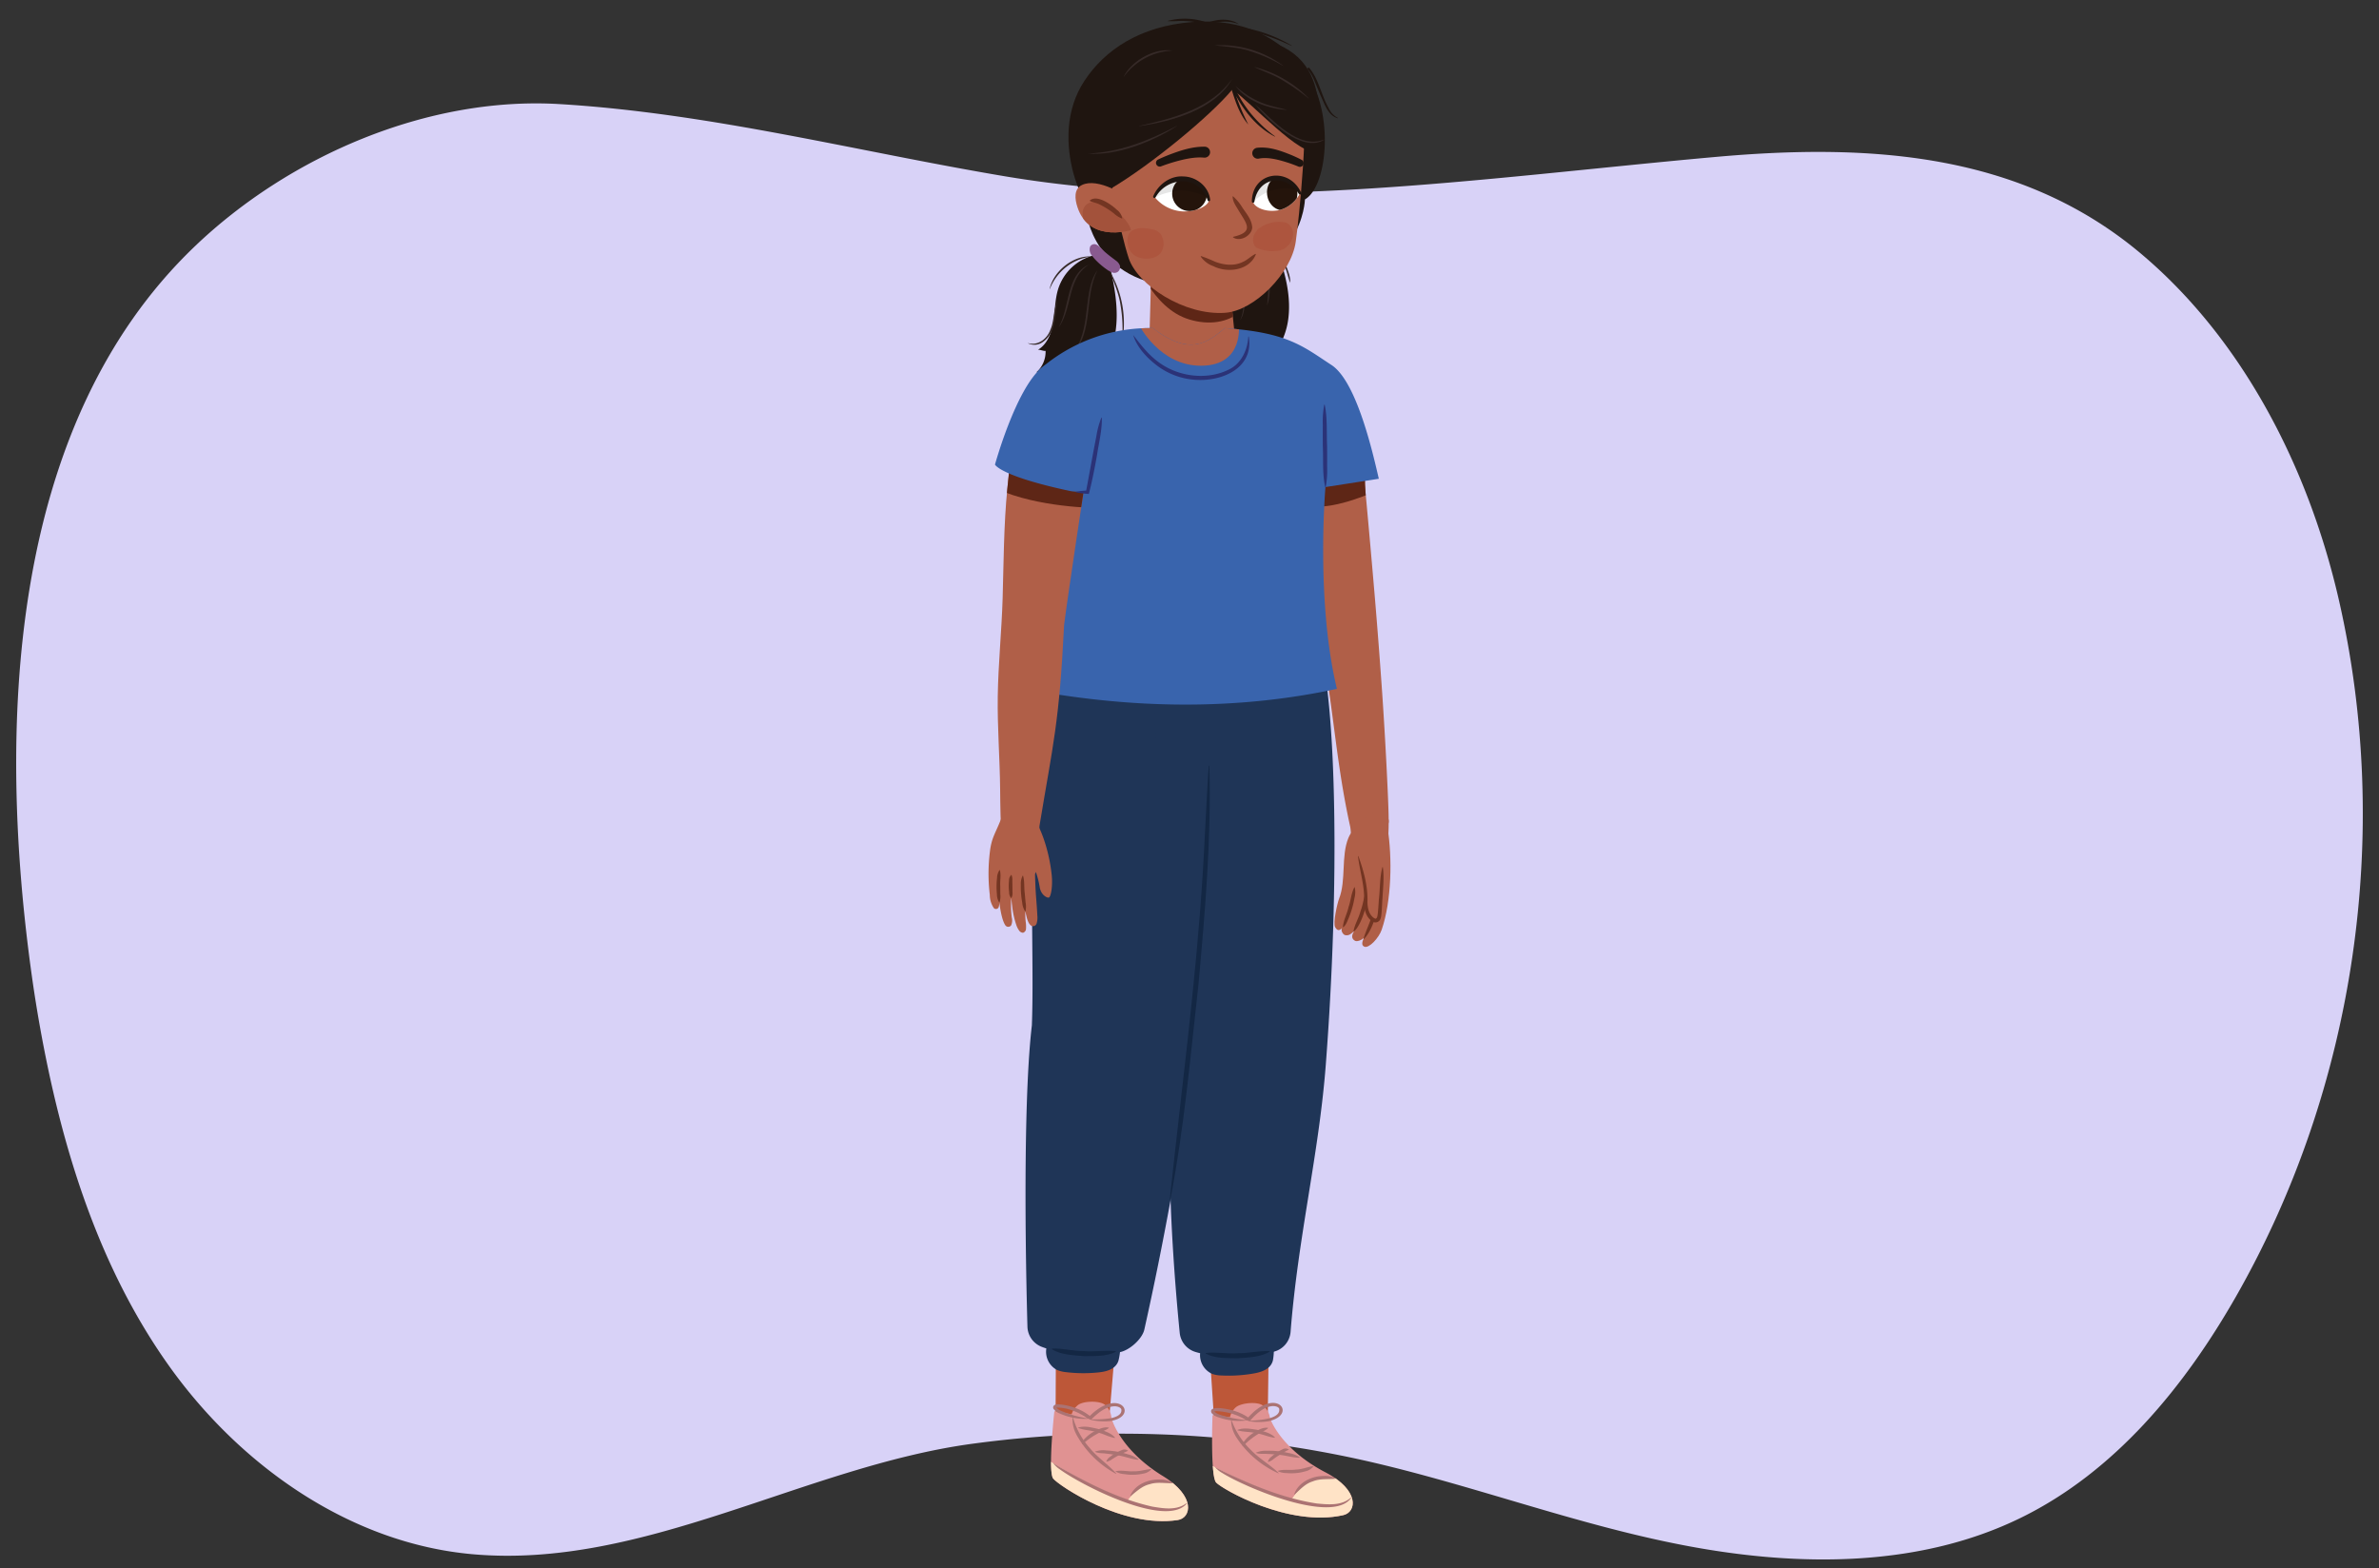 <svg xmlns="http://www.w3.org/2000/svg" xmlns:xlink="http://www.w3.org/1999/xlink" width="760" height="501" viewBox="0 0 760 501"><rect x="0" y="0" width="760" height="501" fill="#333333" stroke="none"/><defs><clipPath id="a"><path d="M443.448,255.7c.245,6.031.433,12.135-.824,18.038-.447,2.1-1.251,4.386-3.166,5.359-2.115,1.075-4.816.021-6.337-1.8s-1.283-10.878-1.794-13.194c-5.772-26.167-5.444-46.978-12.867-72.726-2.81-9.745-6.872-19.433-6.481-29.567a34.606,34.606,0,0,1,7.787-20.474c2.434-2.96,5.889-5.851,9.93-5.839,3.271.009,7.254,11.019,6.777,13.376-.812,4.013-.283,7.925.087,11.962q1.386,15.155,2.678,30.317,1.275,15.213,2.331,30.445,1.03,15.178,1.721,30.378Q443.373,253.834,443.448,255.7Z" fill="#b05f48"/></clipPath><clipPath id="b"><path d="M336.832,450.873l5.507,1.02a6.158,6.158,0,0,1,1.983-2.93c1.635-1.344,6.662-1.506,8.527-.22a5.994,5.994,0,0,1,2.222,4.874l.192.028s2.7,9.674,16.268,17.986c10.494,6.431,9.118,13.382,4.661,14.047-17.77,2.651-37.993-11.082-39.739-13.262S336.832,450.873,336.832,450.873Z" fill="#e09292"/></clipPath><clipPath id="c"><path d="M387.361,452.169l5.565.63a6.167,6.167,0,0,1,1.771-3.064c1.537-1.455,6.54-1.97,8.491-.819a6,6,0,0,1,2.56,4.7l.193.015s3.379,9.46,17.5,16.8c10.921,5.675,10.038,12.706,5.639,13.684-17.539,3.9-38.679-8.378-40.575-10.43S387.361,452.169,387.361,452.169Z" fill="#e09292"/></clipPath><clipPath id="d"><polygon points="392.99 92.738 395.628 118.57 366.915 118.206 367.793 86.457 392.99 92.738" fill="#b05f47"/></clipPath><clipPath id="e"><path d="M386.192,63.912c-.046-2.031-2.7-6.242-7.64-6.707-6.509-.612-9.765,5.655-9.765,5.655a12.368,12.368,0,0,0,8.921,4.681C382.455,67.772,386.228,65.539,386.192,63.912Z" fill="#fff"/></clipPath><clipPath id="f"><path d="M400.327,64.39a7.834,7.834,0,0,1,5.919-7.355c5.58-1.194,9.064,4.744,9.064,4.744s-2.257,4.655-7.244,5.456C403.973,67.892,400.467,66.011,400.327,64.39Z" fill="#fff"/></clipPath><clipPath id="g"><path d="M440.482,152.967c-1.624-6.881-6.855-30.942-15.11-36.333-9.168-5.988-13.949-10.394-34.1-11.8-5.315,4.466-11.022,9.2-23,0a53.365,53.365,0,0,0-36.1,13.177c-6.783,6.286,4.767,45.06,4.767,45.06-.655,18.189,2.36,37.672-4.174,58.026,17.484,2.878,53.174,7.878,94.33-1.006-6.81-28.181-3.664-64.467-3.664-64.467Z" fill="#3964ad"/></clipPath><clipPath id="h"><path d="M363.505,65.2c-3.84-2.938-12.725-8.534-17.843-6.1-2.7,1.285-2.283,4.581-1.458,7.082,3.275,9.926,13.789,9.125,21.578,5.935" fill="#b05f47"/></clipPath><clipPath id="i"><path d="M319.547,255.982c.077,6.035.217,12.14,1.787,17.968.558,2.074,1.484,4.313,3.448,5.182,2.169.96,4.81-.236,6.232-2.134s.7-10.932,1.086-13.271c4.365-26.439,6.268-32.474,7.845-64.093,1.26-10.064,7.186-48.929,7.186-48.929s-5.03-4.709-10.05-10.188c-2.589-2.826-6.194-5.527-10.229-5.3-3.266.185-3.881,9.78-5.039,20.863s-1.208,25.082-1.513,35.222c-.307,10.174-1.41,21.014-1.556,31.191-.145,10.141.665,19.62.761,29.763Q319.523,254.119,319.547,255.982Z" fill="#b05f48"/></clipPath></defs><path d="M683.991,81.077C645.23,48.425,596.463,45.826,548.085,50.141,473.5,56.8,395.616,68.829,321.056,56.33c-47.444-7.976-94.148-20.167-142.269-23.07C136.638,30.718,92.405,49.847,62.223,78.721,1.767,136.558-.665,234.433,10.176,311.849q1.119,7.992,2.537,15.938c6.874,38.555,18.677,77.031,41.466,108.881S112,493.143,151.011,496.594c54.744,4.841,105.98-27.99,159.465-35.278a355.575,355.575,0,0,1,117.6,3.669c38.545,7.724,75.187,22.653,114.013,29.518,34.7,6.135,71.858,5.945,103.5-9.555,30.042-14.716,52.3-41.856,68.854-70.927C752.381,347.39,764.3,266.382,747.17,191.646,737.293,148.563,715.975,108.02,683.991,81.077Z" fill="#d8d2f7"/><path d="M443.448,255.7c.245,6.031.433,12.135-.824,18.038-.447,2.1-1.251,4.386-3.166,5.359-2.115,1.075-4.816.021-6.337-1.8s-1.283-10.878-1.794-13.194c-5.772-26.167-5.444-46.978-12.867-72.726-2.81-9.745-6.872-19.433-6.481-29.567a34.606,34.606,0,0,1,7.787-20.474c2.434-2.96,5.889-5.851,9.93-5.839,3.271.009,7.254,11.019,6.777,13.376-.812,4.013-.283,7.925.087,11.962q1.386,15.155,2.678,30.317,1.275,15.213,2.331,30.445,1.03,15.178,1.721,30.378Q443.373,253.834,443.448,255.7Z" fill="#b05f48"/><g clip-path="url(#a)"><path d="M439.619,156.867s-12.594,5.912-20.562,4.884-5.655-14.423-5.655-14.423l22.876-2.313Z" fill="#5e2616"/></g><polygon points="337.562 381.212 337.22 452.035 354.411 452.432 360.238 383.26 337.562 381.212" fill="#bd5738"/><path d="M336.832,450.873l5.507,1.02a6.158,6.158,0,0,1,1.983-2.93c1.635-1.344,6.662-1.506,8.527-.22a5.994,5.994,0,0,1,2.222,4.874l.192.028s2.7,9.674,16.268,17.986c10.494,6.431,9.118,13.382,4.661,14.047-17.77,2.651-37.993-11.082-39.739-13.262S336.832,450.873,336.832,450.873Z" fill="#e09292"/><g clip-path="url(#b)"><path d="M335.765,467.052s12.009,7.985,24.5,12.268c.075-.127,1.443-1.744,1.541-1.854a12.812,12.812,0,0,1,4.959-3.809c2.271-.854,4.479-.473,6.757.058.1.017.2.038.3.063.164.042.909,0,1.072.042a2.542,2.542,0,0,1,1.56,1.061c.579.411.557.926,1.1,1.384l.051.044c.146.125.3.246.439.375l-.019.017c.16.163.32.337.481.527a2.3,2.3,0,0,1,.448.789,6.427,6.427,0,0,1,2.431,3.655c.662,3.039-1.845,4.983-4.779,5.72-3.257.818-8.3.109-11.226-1.061-2.943-1.176-20.121-6-21.041-6.588-4.013-2.047-7.9-2.369-10.177-6.037C333.36,472.419,335.765,467.052,335.765,467.052Z" fill="#ffe3c6"/></g><path d="M342.781,452.906a25.174,25.174,0,0,0,5.454,9.88c2.484,2.977,5.745,5.084,8.337,7.984a.071.071,0,0,1-.084.109,31.579,31.579,0,0,1-12.458-12.227,10.411,10.411,0,0,1-1.386-5.73.071.071,0,0,1,.137-.016Z" fill="#ab7373"/><path d="M347.421,453.327a19.7,19.7,0,0,1-8.852-1.691,4.24,4.24,0,0,1-2.029-1.533c-.435-.956.676-1.523,1.449-1.424a19.62,19.62,0,0,1,5.249,1.077,17.079,17.079,0,0,1,5.118,2.8,1.058,1.058,0,0,1,.3.716l-.979-.391c9.884-10.252,16.564-.282,6.924,1.172a19.244,19.244,0,0,1-5.485-.265c-.232-.055-.771-.087-.679-.458a.069.069,0,0,1,.1-.035c.1.086-.07.143.239.193a31.834,31.834,0,0,0,5.711-.3c1.552-.232,4.118-1.023,3.725-2.931-.27-.63-1.311-.946-2.206-.927-2.958.117-5.458,2.305-7.5,4.319l-.98-.391a20.131,20.131,0,0,0-4.643-2.5,14.517,14.517,0,0,0-5.451-1.019c.012-.02,0-.068.007-.035a4.066,4.066,0,0,0,1.531,1.069,35.152,35.152,0,0,0,8.463,2.421.07.07,0,0,1-.007.138Z" fill="#ab7373"/><path d="M356.137,459.448c-2.074-.349-3.741-1.42-5.768-1.839-1.962-.657-3.942-.614-5.905-1.346a.076.076,0,0,1,0-.138c2.054-.661,4.174-.033,6.2.394,1.957.663,4.128,1.168,5.54,2.809a.077.077,0,0,1-.069.12Z" fill="#ab7373"/><path d="M354.215,456.272a7.883,7.883,0,0,1-2.257,1.137,23.944,23.944,0,0,0-6.109,4.025.077.077,0,0,1-.128-.052,2.038,2.038,0,0,1,.459-1.313,12.232,12.232,0,0,1,3.027-2.514c1.541-.768,3.175-1.767,4.979-1.417a.078.078,0,0,1,.029.134Z" fill="#ab7373"/><path d="M363.648,466.411c-2.406-.191-4.506-1.171-6.88-1.467-1.143-.219-2.3-.377-3.456-.508-1.09-.178-2.582-.036-3.55-.617a7.735,7.735,0,0,1,3.628-.385,27.208,27.208,0,0,1,7.071,1.271,8.16,8.16,0,0,1,3.238,1.578.075.075,0,0,1-.051.128Z" fill="#ab7373"/><path d="M360.284,463.6a34.72,34.72,0,0,0-4.968,2.6,4.062,4.062,0,0,1-1.791.811.083.083,0,0,1-.088-.106,3.146,3.146,0,0,1,1.308-1.532,13.617,13.617,0,0,1,3.462-1.972,2,2,0,0,1,2.1.068.084.084,0,0,1-.021.136Z" fill="#ab7373"/><path d="M367.818,469.469a4.467,4.467,0,0,1-2.657,1.378,15.724,15.724,0,0,1-5.916.153,6.872,6.872,0,0,1-2.831-.793.076.076,0,0,1,.019-.136c1.953-.429,3.808.154,5.744.008,1.965.091,3.617-.534,5.577-.732a.077.077,0,0,1,.064.122Z" fill="#ab7373"/><path d="M374.5,473.889c-2.49.077-4.835-.454-7.225.336-2.46.57-4.1,2.261-6.083,3.76a.073.073,0,0,1-.111-.082c1.518-3.678,5.994-5.412,9.761-5.157a7,7,0,0,1,3.695,1.01.074.074,0,0,1-.037.133Z" fill="#ab7373"/><path d="M379.134,480.369c-6.562,8.062-33.637-5.821-40.5-10.852a8.281,8.281,0,0,1-2.188-2.054c1.608.994,3.328,2.052,5.042,2.967,8.384,4.641,17.249,8.841,26.627,10.943,3.618.606,7.808,1.306,10.917-1.1.055-.059.152.029.1.092Z" fill="#ab7373"/><path d="M341.92,203.772c20.59-.632,42.255-.223,46.5,4.794,3.581,20.36,1.106,74.427-7.634,133.34-4.175,28.142-9.011,55.095-15.214,82.9-.688,3.081-4.944,6.831-8.072,7.257-12.3,1.674-20.257-.049-24.7-1.735a7.116,7.116,0,0,1-4.573-6.466c-.952-34.6-1-75.86,1.416-96.228C330.927,293.829,325.193,232.711,341.92,203.772Z" fill="#1f3557"/><path d="M351.017,438.488a45.685,45.685,0,0,1-10.395-.068,9.79,9.79,0,0,1-2.982-.721,6.579,6.579,0,0,1-3.4-6.67,10,10,0,0,1,4.118-6.6,21.638,21.638,0,0,1,7.25-3.261c2.767-.777,5.387-1.07,8.094.073a7.123,7.123,0,0,1,3.651,2.95,8.3,8.3,0,0,1,.755,4.337c-.037.935-.139,1.866-.254,2.795a19.234,19.234,0,0,1-.545,3.417c-.76,2.411-3.163,3.3-5.453,3.64C351.579,438.422,351.3,438.457,351.017,438.488Z" fill="#1f3557"/><path d="M336.068,430.892c3.5-.168,6.7.83,10.165.787,3.446.316,6.728-.364,10.195.05l.034.195c-3.206,1.57-6.836,1.339-10.3,1.371-3.442-.326-7.1-.347-10.148-2.212l.05-.191Z" fill="#132744"/><path d="M443.259,264.377c1.558,9.693,1.329,23.393-1.861,32.678-.909,2.648-4.063,6.047-5.541,5.415s-.144-2.706.407-3.925c-.146,1.509-2.578,2.46-3.343,2.072-1.352-.687-1.12-2.009-.207-3.219-1.007.893-1.687,1.651-3.007,1.387-.694-.139-1.755-1.808-.694-2.636-.926,1.238-1.7,1.452-2.473.112s.684-7.691,1.249-9.13c2.289-5.827.581-13.666,2.983-19.424C433.554,261.037,442.808,261.574,443.259,264.377Z" fill="#b05f48"/><path d="M440.031,283.8c1.235,4.337-1.109,13.052-4.308,16.236a.078.078,0,0,1-.126-.076c.775-2.752,2.15-5.132,2.756-7.916.864-2.723.809-5.47,1.531-8.241a.078.078,0,0,1,.147,0Z" fill="#733522"/><path d="M436.79,284.378c.8,2.781-2,11.841-4.414,13.315.372-2.366,1.707-4.338,2.285-6.645.859-2.21.96-4.5,1.983-6.687a.08.08,0,0,1,.146.017Z" fill="#733522"/><path d="M432.8,283.534a7.367,7.367,0,0,1-.094,3.381,30.124,30.124,0,0,1-1.873,6.463c-.415.9-.9,2.449-1.83,2.908.14-2.276,1.32-4.219,1.793-6.421.756-2.114.818-4.306,1.859-6.35a.081.081,0,0,1,.145.019Z" fill="#733522"/><path d="M440.736,292.072c-.065.912-.432,2.111-1.345,2.058a1.431,1.431,0,0,1-.626-.223,5.383,5.383,0,0,1-2.312-3.858,37.139,37.139,0,0,1-.183-4.639c-.163-4.174-1.717-8.159-2.438-12.274s-.427-8.808,2.482-11.807a5.421,5.421,0,0,1,4.692-1.817c1.563.293,3.057,1.92,2.554,3.547-.206.668-.649,1.232-.826,1.921a20.038,20.038,0,0,0-.324,3.516l-1.072,15.1Q441.037,287.832,440.736,292.072Z" fill="#b05f48"/><path d="M441.767,277.1c.486,3.32.036,6.64-.121,9.956-.129,1.056-.178,5.4-.585,6.344a1.715,1.715,0,0,1-2.835.866c-1.935-1.322-2.482-3.936-2.476-6.009.316-4.988-1.328-9.7-1.923-14.652a.074.074,0,0,1,.143-.032c1.66,4.659,3.071,9.623,2.875,14.655.054,1.953.464,3.948,2.045,5.057.481.34.8.378,1.055-.309.3-.606.493-5.249.6-6,.353-3.317.229-6.622,1.076-9.884a.076.076,0,0,1,.147.006Z" fill="#733522"/><polygon points="383.182 382.63 387.83 453.3 405.006 452.485 405.945 383.075 383.182 382.63" fill="#bd5738"/><path d="M387.361,452.169l5.565.63a6.167,6.167,0,0,1,1.771-3.064c1.537-1.455,6.54-1.97,8.491-.819a6,6,0,0,1,2.56,4.7l.193.015s3.379,9.46,17.5,16.8c10.921,5.675,10.038,12.706,5.639,13.684-17.539,3.9-38.679-8.378-40.575-10.43S387.361,452.169,387.361,452.169Z" fill="#e09292"/><g clip-path="url(#c)"><path d="M387.436,468.383s12.542,7.119,25.3,10.511c.066-.132,1.316-1.841,1.406-1.958a12.807,12.807,0,0,1,4.679-4.148c2.2-1.012,4.434-.788,6.743-.419.1.01.2.024.3.042.166.03.907-.063,1.072-.034a2.546,2.546,0,0,1,1.631.949c.607.369.621.885,1.192,1.3l.054.04c.154.114.311.225.463.343l-.017.019c.171.151.343.313.517.491a2.325,2.325,0,0,1,.5.756,6.431,6.431,0,0,1,2.682,3.475c.875,2.985-1.489,5.1-4.364,6.042-3.192,1.046-8.274.694-11.273-.267-3.018-.966-20.494-4.573-21.453-5.09-4.147-1.759-8.05-1.806-10.577-5.3C385.416,473.906,387.436,468.383,387.436,468.383Z" fill="#ffe3c6"/></g><path d="M393.438,453.778a25.184,25.184,0,0,0,6.136,9.471c2.688,2.795,6.09,4.667,8.88,7.377a.071.071,0,0,1-.077.114,31.592,31.592,0,0,1-13.288-11.318A10.411,10.411,0,0,1,393.3,453.8a.071.071,0,0,1,.135-.025Z" fill="#ab7373"/><path d="M398.1,453.87a19.69,19.69,0,0,1-8.949-1.062,4.252,4.252,0,0,1-2.131-1.386c-1.059-2.645,5.455-1.141,6.656-.819a17.1,17.1,0,0,1,5.3,2.429,1.06,1.06,0,0,1,.344.693l-1-.321c9.138-10.923,16.5-1.448,6.989.682a18.947,18.947,0,0,1-5.889.063c-.15-.039-.386-.152-.306-.359a.068.068,0,0,1,.127.05c.012.14.473.075.589.078,2.287-.192,9.511-.473,8.811-3.875-.314-.608-1.374-.85-2.266-.769-2.942.325-5.282,2.684-7.174,4.837l-1-.321a19.04,19.04,0,0,0-9.091-2.876,2.891,2.891,0,0,0-1.2.08c-.048.026-.036.032-.022,0s-.008-.068,0-.036c1.109,1.082,2.927,1.358,4.4,1.8a38.416,38.416,0,0,0,5.821.974.069.069,0,0,1,0,.137Z" fill="#ab7373"/><path d="M407.223,459.362c-2.094-.2-3.833-1.152-5.884-1.428-2-.517-3.975-.335-5.985-.927a.075.075,0,0,1-.007-.137c2-.8,4.162-.327,6.211-.044,2,.523,4.2.875,5.724,2.412a.076.076,0,0,1-.059.124Z" fill="#ab7373"/><path d="M405.081,456.33a7.89,7.89,0,0,1-2.171,1.293,24,24,0,0,0-5.811,4.445.077.077,0,0,1-.131-.042,2.039,2.039,0,0,1,.366-1.342,12.243,12.243,0,0,1,2.842-2.722c1.483-.874,3.043-1.986,4.866-1.764a.079.079,0,0,1,.039.132Z" fill="#ab7373"/><path d="M415.205,465.779c-2.413-.021-4.577-.85-6.967-.979-1.155-.138-2.317-.214-3.482-.263-1.1-.1-2.578.146-3.585-.366a7.742,7.742,0,0,1,3.592-.639,27.228,27.228,0,0,1,7.143.77,8.152,8.152,0,0,1,3.341,1.346.074.074,0,0,1-.042.131Z" fill="#ab7373"/><path d="M411.651,463.214a34.773,34.773,0,0,0-4.773,2.938,4.053,4.053,0,0,1-1.729.936.082.082,0,0,1-.1-.1,3.14,3.14,0,0,1,1.2-1.62,13.63,13.63,0,0,1,3.314-2.211,1.994,1.994,0,0,1,2.1-.08.083.083,0,0,1-.011.137Z" fill="#ab7373"/><path d="M419.58,468.536a4.467,4.467,0,0,1-2.553,1.561,15.69,15.69,0,0,1-5.891.569,6.843,6.843,0,0,1-2.88-.591.076.076,0,0,1,.009-.137c1.918-.566,3.81-.115,5.731-.4,1.967-.048,3.57-.788,5.512-1.124a.077.077,0,0,1,.072.118Z" fill="#ab7373"/><path d="M426.553,472.474c-2.478.252-4.856-.112-7.183.844-2.414.742-3.93,2.544-5.8,4.179a.073.073,0,0,1-.117-.073c1.255-3.776,5.6-5.821,9.374-5.833a7,7,0,0,1,3.756.748.074.074,0,0,1-.027.135Z" fill="#ab7373"/><path d="M431.635,478.611c-5.977,8.5-33.963-3.437-41.164-7.971a8.286,8.286,0,0,1-2.327-1.895c1.675.878,3.465,1.812,5.239,2.6,8.69,4.039,17.829,7.6,27.332,9.04,3.651.35,7.88.753,10.812-1.862.051-.063.154.018.108.084Z" fill="#ab7373"/><path d="M416.879,63.728c7.516-4.336,9.636-29.361-.69-42.169C408.835,12.438,397.616,5.7,380.872,7.035s-27.91,8.919-34.4,18.73c-6.24,9.431-5.969,20.6-3.55,29.635,1.182,4.417,3.835,9.4,4.425,13.921,0,0,3.575,24.763,36.257,22.077S416.879,63.728,416.879,63.728Z" fill="#1f1510"/><path d="M407.829,79.543c2.7,7.436,4.865,15.382,3.605,23.192s-6.765,15.41-14.542,16.863l-.135-9.028a9.857,9.857,0,0,1-9.424,4.6,8.691,8.691,0,0,0,2.178-7.116c-.605.182-1.956-.219-2.561-.036,2.84-2.086,3.867-5.868,4.038-9.388s-.318-7.087.334-10.55a16.6,16.6,0,0,1,11.353-12.567" fill="#1f1510"/><path d="M408.057,80.274a14.993,14.993,0,0,1,2.85,4.7c.6,1.711,1.4,3.563,1.259,5.375-.681-1.687-.964-3.513-1.75-5.173-.548-1.7-1.865-3.334-2.359-4.9Z" fill="#362a28"/><path d="M401.008,73.505c1.157-1.508,2.9-.422,4.041.462.735.571,1.486,1.123,2.266,1.631.74.482,1.529.948,2.22,1.5a10.881,10.881,0,0,1,1.216,1.019c.344.368.849,1.075.4,1.575a2.935,2.935,0,0,1-2.785.544,8.962,8.962,0,0,1-3.016-1.182c-.726-.429-1.428-.9-2.115-1.388a6.811,6.811,0,0,1-2.388-2.337A1.8,1.8,0,0,1,401.008,73.505Z" fill="#895a8f"/><path d="M402.114,79.768c-8.463,4.71-1.8,15.483-5.775,22.355-.019.032-.074.007-.058-.029,2.429-5.819-.722-12.251,1.569-18.095.72-1.814,2.37-3.985,4.264-4.231Z" fill="#362a28"/><path d="M404.071,81.63a23.507,23.507,0,0,1,1.6,7.927c.031,2.678.061,5.56-.891,8.063a59.076,59.076,0,0,0,.36-8.038c.021-2.655-.845-5.484-1.074-7.952Z" fill="#362a28"/><path d="M401.447,76.123a14.405,14.405,0,0,0-11.879,9.32.034.034,0,0,1-.063-.019c1-5.25,6.743-9.821,11.942-9.3Z" fill="#362a28"/><path d="M400.187,77.161a18.037,18.037,0,0,0-9.636,11.47c-.968,3.627-.571,8.278-3.758,10.983a4.359,4.359,0,0,1-3.722,1.175,5.229,5.229,0,0,0,3.457-1.471c3.026-2.785,2.55-7.081,3.509-10.82,1.317-4.965,5.279-9.936,10.15-11.337Z" fill="#362a28"/><path d="M354.781,86c1.753,7.706,2.938,15.853.854,23.455s-8.214,14.486-15.832,14.994c1.1-2.1,1.666-5.011.884-8.977a9.3,9.3,0,0,1-9.55,3.44,8.8,8.8,0,0,0,2.886-6.8c-.6.109-1.85-.452-2.451-.343,2.957-1.73,4.366-5.361,4.924-8.835s.491-7.073,1.5-10.432a16.13,16.13,0,0,1,12.293-11.114" fill="#1f1510"/><path d="M340.8,114.476a7.562,7.562,0,0,1-7.242,6.6.034.034,0,0,1-.007-.065,9.751,9.751,0,0,0,6.084-4.24c.388-.486.949-2.265,1.165-2.291Z" fill="#362a28"/><path d="M357.705,84.714a3.414,3.414,0,0,0-1.134-1.388c-1.127-.857-2.266-1.687-3.342-2.61-.578-.495-1.076-1.06-1.629-1.578a5.23,5.23,0,0,0-1.173-.889,1.555,1.555,0,0,0-2.127.462,2.887,2.887,0,0,0,.5,2.905,15.022,15.022,0,0,0,1.619,1.857,24.164,24.164,0,0,0,3.212,2.661c.966.7,2.29,1.531,3.457.717A1.837,1.837,0,0,0,357.705,84.714Z" fill="#895a8f"/><path d="M350.606,86.35c-4.37,8.417-1.106,19.683-8.009,26.9-.027.027-.073-.014-.048-.044,2.966-3.762,3.967-8.517,4.476-13.178.653-4.542.814-10,3.581-13.679Z" fill="#362a28"/><path d="M347.9,84.513c-6.915,4.371-5.312,13.733-9.515,19.845a.033.033,0,0,1-.055-.034c3.388-6.148,2.35-16.69,9.57-19.811Z" fill="#362a28"/><path d="M348.591,81.957a16.5,16.5,0,0,0-13.2,10.358.033.033,0,0,1-.062-.019c1.225-5.691,7.573-10.752,13.261-10.339Z" fill="#362a28"/><path d="M354.287,86.226a32.821,32.821,0,0,1,4.194,23.106.033.033,0,0,1-.065-.01,45.487,45.487,0,0,0-.448-11.83c-.557-3.91-2.325-7.774-3.681-11.266Z" fill="#362a28"/><path d="M337.848,96.125c-.962,4.493-.461,10.277-4.742,13.172a4.584,4.584,0,0,1-4.67.4.033.033,0,0,1,.026-.06c3.155.918,6.129-1.432,7.109-4.345,1.274-2.834.892-6.543,2.277-9.166Z" fill="#362a28"/><path d="M375.028,205.323c20.5-2.081,42.135-3.2,46.717,1.507,5.008,20.057,6.348,74.164,1.779,133.546-2.182,28.367-8.844,54.742-11.231,85.172a7.123,7.123,0,0,1-5.645,6.4c-12.156,2.538-20.21,1.379-24.76.01a7.115,7.115,0,0,1-5.017-6.128c-3.387-34.447-4.189-65.85-1.9-82.724C380.082,305.457,359.106,206.94,375.028,205.323Z" fill="#1f3557"/><polygon points="392.99 92.738 395.628 118.57 366.915 118.206 367.793 86.457 392.99 92.738" fill="#b05f47"/><g clip-path="url(#d)"><path d="M372.325,84.72c-2.284-.128-5.983,5.692-5.731,6.078,3.053,4.674,7.284,9.463,13.372,11.288,6.147,1.843,12.274,1.11,16.671-2.779C399.089,97.139,374.321,84.831,372.325,84.72Z" fill="#5e2616"/></g><path d="M352.459,28.309c-.667,19.986,5.588,46.5,8.115,54.171,2.81,8.532,17.71,18.438,30.9,17.454,9.259-.692,21.049-12.626,22.462-22.661,1.085-7.7,4.092-36.113,2.647-56.476" fill="#b05f47"/><path d="M393.951,62.758a15.21,15.21,0,0,1,2.9,3.495c1.3,2,3.039,3.83,3.188,6.456-.168,2.652-3.926,4.647-6.093,3.142a.111.111,0,0,1,.064-.2c6.839-1.592,4.181-4.187,1.574-8.567-.765-1.291-1.72-2.555-1.814-4.236a.113.113,0,0,1,.183-.094Z" fill="#733522"/><path d="M401.548,47.226c3.923-.431,7.488.9,11,2.31,1.11.472,2.176.962,3.27,1.533a1.195,1.195,0,0,1-1.016,2.16c-1.021-.435-2.119-.84-3.2-1.2-2.972-.938-6.366-1.922-9.426-1.36a1.751,1.751,0,1,1-.631-3.443Z" fill="#1f1510"/><path d="M384.63,50.364c-3.216-.3-7.007.629-10.24,1.6-1.153.354-2.323.747-3.426,1.17a1.194,1.194,0,0,1-.938-2.2c1.167-.551,2.307-1.03,3.485-1.493,3.664-1.382,7.361-2.625,11.373-2.573a1.751,1.751,0,1,1-.254,3.49Z" fill="#1f1510"/><path d="M386.192,63.912c-.046-2.031-2.7-6.242-7.64-6.707-6.509-.612-9.765,5.655-9.765,5.655a12.368,12.368,0,0,0,8.921,4.681C382.455,67.772,386.228,65.539,386.192,63.912Z" fill="#fff"/><g clip-path="url(#e)"><circle cx="380.024" cy="61.872" r="5.56" fill="#24140b"/><path d="M390.6,62.986a7.854,7.854,0,0,0-2.855-1.63,1.574,1.574,0,0,0-.217-2.367c-2.351-1.5-5.366-1.648-8.076-1.793a21.529,21.529,0,0,0-8.9,1.318,35.016,35.016,0,0,0-7.425,3.812c-2.1,1.453-4.013,3.226-4.585,5.8-.2.895,1.013,1.846,1.7.992a23.424,23.424,0,0,1,6.123-5.335c-.009.056-.024.109-.032.166a.418.418,0,0,0,.254.467.424.424,0,0,0,.71.325,11.788,11.788,0,0,1,3.168-2.376A25.288,25.288,0,0,1,375.922,61c.531-.077,1.064-.123,1.6-.174a20.327,20.327,0,0,1,5.978,1.266,30.219,30.219,0,0,1,3.041,1.293,11.764,11.764,0,0,0,3.019,1.381A1.075,1.075,0,0,0,390.6,62.986Z" opacity="0.1"/></g><path d="M385.786,63.972c-2.5-7.969-12.763-7.774-16.628-.937a.411.411,0,0,1-.742-.349c1.58-3.741,5.449-6.627,9.63-6.308,4.135.057,8.143,3.247,8.551,7.473a.411.411,0,0,1-.811.121Z" fill="#1f1510"/><path d="M400.327,64.39a7.834,7.834,0,0,1,5.919-7.355c5.58-1.194,9.064,4.744,9.064,4.744s-2.257,4.655-7.244,5.456C403.973,67.892,400.467,66.011,400.327,64.39Z" fill="#fff"/><g clip-path="url(#f)"><ellipse cx="409.61" cy="61.627" rx="4.848" ry="5.559" transform="translate(-4.327 46.306) rotate(-6.436)" fill="#24140b"/><path d="M414.947,58.46A13.485,13.485,0,0,0,398.556,62.3a1.331,1.331,0,0,0,.656,2.079.494.494,0,0,0,.842.4,14.7,14.7,0,0,1,14.227-4.125C415.4,60.936,416.065,59.015,414.947,58.46Z" opacity="0.1"/></g><path d="M399.917,64.38c.16-9.616,11.9-11.229,15.754-2.8a.411.411,0,0,1-.722.39c-4.257-6.53-12.832-5.578-14.212,2.426a.411.411,0,0,1-.82-.02Z" fill="#1f1510"/><path d="M355,60.185c12.783-7.592,31.665-23.138,38.684-31.591,5.886,3.992,22.127,22.007,27.144,19.673,1.835-19.379,2.138-41.481-42.809-36.228S355,60.185,355,60.185Z" fill="#1f1510"/><path d="M407.226,43.629c-7.052-3.645-11.777-10.782-14.7-17.973l.755-.263a71.7,71.7,0,0,0,5.514,14.4c-3.422-3.911-4.692-9.313-6.28-14.166l.755-.263a48.437,48.437,0,0,0,2.511,5.24,40.327,40.327,0,0,0,3.171,4.864,42.039,42.039,0,0,0,8.33,8.074c.048.033,0,.117-.053.089Z" fill="#1f1510"/><path d="M380.666,27.778c-1.892,7.293-12.042,17.7-18.95,20.567-.054.022-.1-.061-.044-.09,6.965-4.254,15.794-12.748,18.306-20.611a.351.351,0,1,1,.688.134Z" fill="#1f1510"/><path d="M410.31,71.027a10.635,10.635,0,0,0-7.741,1.707,2.157,2.157,0,0,0-1.068.968l-.09.155a7.269,7.269,0,0,0-.637.89c-.927,1.557-.4,4.057.973,4.553a12.3,12.3,0,0,0,5.982.868,5.555,5.555,0,0,0,5.016-3.714C413.821,73.837,412.177,71.281,410.31,71.027Z" fill="#ad553e"/><path d="M370.758,74.739c-1.07-1.309-2.727-1.5-4.058-1.7-2.437-.362-7.1-.47-6.448,4.745.521,4.172,4.262,5.064,6.677,4.818a5.64,5.64,0,0,0,3.743-1.595A5.375,5.375,0,0,0,370.758,74.739Z" fill="#ad553e"/><path d="M383.734,81.839a42.236,42.236,0,0,1,4.469,1.8c2.864,1.063,6.057,1.423,8.843.045,1.418-.6,2.419-1.74,3.98-2.534a.109.109,0,0,1,.162.127c-2.052,5.164-9.045,6.049-13.559,3.767A8.2,8.2,0,0,1,383.605,82a.111.111,0,0,1,.129-.16Z" fill="#733522"/><path d="M440.482,152.967c-1.624-6.881-6.855-30.942-15.11-36.333-9.168-5.988-13.949-10.394-34.1-11.8-5.315,4.466-11.022,9.2-23,0a53.365,53.365,0,0,0-36.1,13.177c-6.783,6.286,4.767,45.06,4.767,45.06-.655,18.189,2.36,37.672-4.174,58.026,17.484,2.878,53.174,7.878,94.33-1.006-6.81-28.181-3.664-64.467-3.664-64.467Z" fill="#3964ad"/><g clip-path="url(#g)"><path d="M363.832,103.725s6.574,13.3,20.053,13.131c13.85-.178,11.817-13.477,11.817-13.477Z" fill="#b05f48"/></g><path d="M373.119,6.657a21.157,21.157,0,0,1,12.81.664l-.269.007c3.155-1.335,7.286-1.562,10.157.393a13.682,13.682,0,0,0-10,.313,26.033,26.033,0,0,0-9.481-1.312,31.574,31.574,0,0,1-3.2.031.05.05,0,0,1-.014-.1Z" fill="#1f1510"/><path d="M383.116,9.444c9.517-2.861,21.23.107,29.547,5.135.048.029.006.11-.046.083-8.99-4.216-19.443-7.352-29.28-4.594a.331.331,0,0,1-.221-.624Z" fill="#1f1510"/><path d="M418.278,21.712c3.043,3.655,3.795,8.615,6.106,12.693a6.821,6.821,0,0,0,3.02,3.284.048.048,0,0,1-.024.091c-3.2-.87-4.248-4.676-5.54-7.336l-1.8-4.309a14.291,14.291,0,0,0-2.225-3.954c-.29-.292.164-.76.464-.469Z" fill="#1f1510"/><path d="M400.981,33.328c5.636,4.907,13.729,14.545,22.025,11.262.033-.019.065.036.031.057-6.991,4.42-18.09-6.243-22.056-11.319Z" fill="#362a28"/><path d="M394.713,27.472a28.194,28.194,0,0,0,7.544,5c2.776,1.288,5.779,1.81,8.728,2.587a.033.033,0,0,1-.01.064c-5.925-.444-12.737-2.845-16.262-7.648Z" fill="#362a28"/><path d="M393.616,25.2c-5.417,9.782-19.288,13.619-29.671,15.1-.038.005-.051-.056-.012-.064,10.859-2.4,23.031-5.574,29.683-15.035Z" fill="#362a28"/><path d="M347.515,49.056c10.115-.358,19.583-4.15,28.422-8.835.033-.018.067.035.033.056-7.784,5.021-19.263,9.575-28.455,8.779Z" fill="#362a28"/><path d="M388.06,14.484A33.4,33.4,0,0,1,409.934,21c.029.023,0,.074-.037.054a48.04,48.04,0,0,0-10.486-4.7c-3.624-1.236-7.749-1.429-11.351-1.872Z" fill="#362a28"/><path d="M400.685,21.4a36.823,36.823,0,0,1,17.37,9.973c.025.027-.014.072-.044.048a67.638,67.638,0,0,0-8.231-5.749c-2.807-1.781-6.277-2.881-9.095-4.272Z" fill="#362a28"/><path d="M398.949,107.58c1.634,10.173-8.793,14.467-17.356,13.757a22.843,22.843,0,0,1-11.819-4.415c-3.326-2.512-6.569-5.911-7.748-9.866,2.47,3.21,5.058,6.549,8.447,8.9,6.441,4.62,15.837,5.625,22.836,1.73,3.443-2.054,5.223-6,5.475-10.083-.012-.1.153-.118.165-.019Z" fill="#2b3277"/><path d="M374.557,16.161a20.525,20.525,0,0,0-15.5,8.293c-.021.029-.073,0-.055-.035,2.784-5.225,9.812-9.086,15.554-8.258Z" fill="#362a28"/><path d="M423.343,155.628c-.932-4.35-.542-8.74-.755-13.135-.011-2.189-.026-4.378,0-6.568a30.847,30.847,0,0,1,.447-6.574.086.086,0,0,1,.167,0c.9,4.343.551,8.74.755,13.135.013,2.191.032,4.381.007,6.572a29.15,29.15,0,0,1-.452,6.572.087.087,0,0,1-.167,0Z" fill="#2b3277"/><path d="M359.639,15.217c-9.419,7.612-13.7,15.292-13.8,27.549-.089,2.707.2,5.465-.293,8.169a3.081,3.081,0,0,1-1.445,2.368.073.073,0,0,1-.1-.036.076.076,0,0,1,.027-.093,3.185,3.185,0,0,0,.875-2.327c0-6.332-.618-12.781,1.231-18.977A27.67,27.67,0,0,1,359.557,15.1a.075.075,0,0,1,.082.122Z" fill="#1f1510"/><path d="M400.638,438.815a45.71,45.71,0,0,1-10.374.664,9.75,9.75,0,0,1-3.025-.509,6.579,6.579,0,0,1-3.86-6.414,10,10,0,0,1,3.643-6.873,21.645,21.645,0,0,1,7-3.764c2.705-.97,5.3-1.447,8.078-.5a7.133,7.133,0,0,1,3.851,2.686,8.3,8.3,0,0,1,1.058,4.273c.029.935-.007,1.872-.056,2.806a19.359,19.359,0,0,1-.3,3.447c-.588,2.459-2.924,3.511-5.183,4.016C401.194,438.71,400.916,438.765,400.638,438.815Z" fill="#1f3557"/><path d="M385.191,432.291c3.478-.414,6.746.355,10.2.069,3.46.073,6.686-.837,10.174-.668l.047.191c-3.087,1.792-6.725,1.819-10.173,2.094-3.457-.083-7.1.153-10.279-1.492l.036-.194Z" fill="#132744"/><path d="M363.505,65.2c-3.84-2.938-12.725-8.534-17.843-6.1-2.7,1.285-2.283,4.581-1.458,7.082,3.275,9.926,13.789,9.125,21.578,5.935" fill="#b05f47"/><g clip-path="url(#h)"><path d="M357.194,67.992a14.3,14.3,0,0,0-7.566-3.445,3.474,3.474,0,0,0-3.744,3.372,7.417,7.417,0,0,0,2.9,6.047c2.305,2.04,6.249,4.566,9.441,4.223a3.368,3.368,0,0,0,2.987-2.493C362.231,72.828,359.161,69.586,357.194,67.992Z" fill="#a3523b"/></g><path d="M348.192,64.03c2.285-1.943,6.852,1.335,8.59,2.986a4.44,4.44,0,0,1,1.724,2.644.121.121,0,0,1-.164.126,8.06,8.06,0,0,1-2.534-1.624,25.96,25.96,0,0,0-4.883-3.006c-.957-.39-1.693-.466-2.7-.932a.121.121,0,0,1-.037-.194Z" fill="#733522"/><path d="M319.547,255.982c.077,6.035.217,12.14,1.787,17.968.558,2.074,1.484,4.313,3.448,5.182,2.169.96,4.81-.236,6.232-2.134s.7-10.932,1.086-13.271c4.365-26.439,6.268-32.474,7.845-64.093,1.26-10.064,7.186-48.929,7.186-48.929s-5.03-4.709-10.05-10.188c-2.589-2.826-6.194-5.527-10.229-5.3-3.266.185-3.881,9.78-5.039,20.863s-1.208,25.082-1.513,35.222c-.307,10.174-1.41,21.014-1.556,31.191-.145,10.141.665,19.62.761,29.763Q319.523,254.119,319.547,255.982Z" fill="#b05f48"/><g clip-path="url(#i)"><path d="M350.437,162.305s-18.9-.067-31.951-6.1-9.172-24.547-9.172-24.547l46.127,8.758Z" fill="#5e2616"/></g><path d="M386.352,244.689c.646,23.221-1.362,46.429-3.456,69.534-2.569,23.065-4.6,46.226-9,69.032l-.195-.029c3.661-34.588,8.322-69.083,10.509-103.81.529-8.375.915-17.622,1.4-26.043.158-2.895.32-5.791.548-8.687l.2,0Z" fill="#132744"/><path d="M317.862,148.433s1.479,3.655,24.19,8.489a20.19,20.19,0,0,0,7.244-.257s6.657-19.919,7.886-27.6c.295-1.845-16.053-18.586-24.39-11.6S317.862,148.433,317.862,148.433Z" fill="#3964ad"/><path d="M352,133.517c.077,4.083-.972,7.994-1.562,12-.711,3.976-1.481,7.934-2.48,11.855l-.116.436a24.385,24.385,0,0,1-4.1-.507.086.086,0,0,1,0-.167,23.086,23.086,0,0,1,3.707-.413l-.527.411c1.087-5.687,2.191-12.065,3.336-17.788a26.766,26.766,0,0,1,1.578-5.857.087.087,0,0,1,.164.031Z" fill="#2b3277"/><path d="M317.482,290.125a.932.932,0,0,0,1.529-.215,4.6,4.6,0,0,0,.238-1.645c.409,3.326,1.049,6.107,1.929,7.388a1.139,1.139,0,0,0,1.852-.007,3.844,3.844,0,0,0,.188-2.5,33.224,33.224,0,0,1-.167-6.274c.088.9.189,1.811.309,2.719a28.025,28.025,0,0,0,1.344,6.042,6.162,6.162,0,0,0,.825,1.626,1.648,1.648,0,0,0,1.278.769,1.362,1.362,0,0,0,.964-1.344,9.73,9.73,0,0,0-.1-2.183,25.113,25.113,0,0,1-.123-3.363c.122.56.247,1.121.381,1.679.29,1.216.792,2.671,1.715,3.052a1.207,1.207,0,0,0,1.545-.909,6.539,6.539,0,0,0,.2-2.48c-.2-4.047-.5-6.235-.644-10.27-.137-3.778-.141-2.508.163-3.634a29.389,29.389,0,0,1,1.189,4.573c.33,2.8,2.364,3.753,2.936,3.642.68-.132,1.318-3.609.948-7.2-.919-8.9-4.05-15.956-5.408-17.552l-9.937-4.406a15.793,15.793,0,0,1-.768,3.869c-1.878,4.842-3.1,6.079-3.637,10.642a57.313,57.313,0,0,0-.03,13.779A7.565,7.565,0,0,0,317.482,290.125Z" fill="#b05f48"/><path d="M327.478,291.155a5.879,5.879,0,0,1-.912-2.748,28.426,28.426,0,0,1-.452-5.73,5.621,5.621,0,0,1,.578-2.853.081.081,0,0,1,.144.016c.545,1.893.26,3.711.541,5.621l.249,2.8a7.3,7.3,0,0,1-.006,2.864.081.081,0,0,1-.142.028Z" fill="#733522"/><path d="M322.979,286.882a2.767,2.767,0,0,1-.6-1.8,15.991,15.991,0,0,1-.039-3.711,2.482,2.482,0,0,1,.684-1.8.087.087,0,0,1,.124.009,3.846,3.846,0,0,1,.25,1.847c.029.895.054,2.7.049,3.595a3.008,3.008,0,0,1-.327,1.846.092.092,0,0,1-.144.014Z" fill="#733522"/><path d="M319.177,288.274a4.818,4.818,0,0,1-.688-2.536,23.5,23.5,0,0,1,.028-5.2,4.8,4.8,0,0,1,.772-2.52.082.082,0,0,1,.143.025c.437,1.75-.013,3.359.114,5.1l.011,2.534a6.094,6.094,0,0,1-.236,2.579.084.084,0,0,1-.144.019Z" fill="#733522"/></svg>